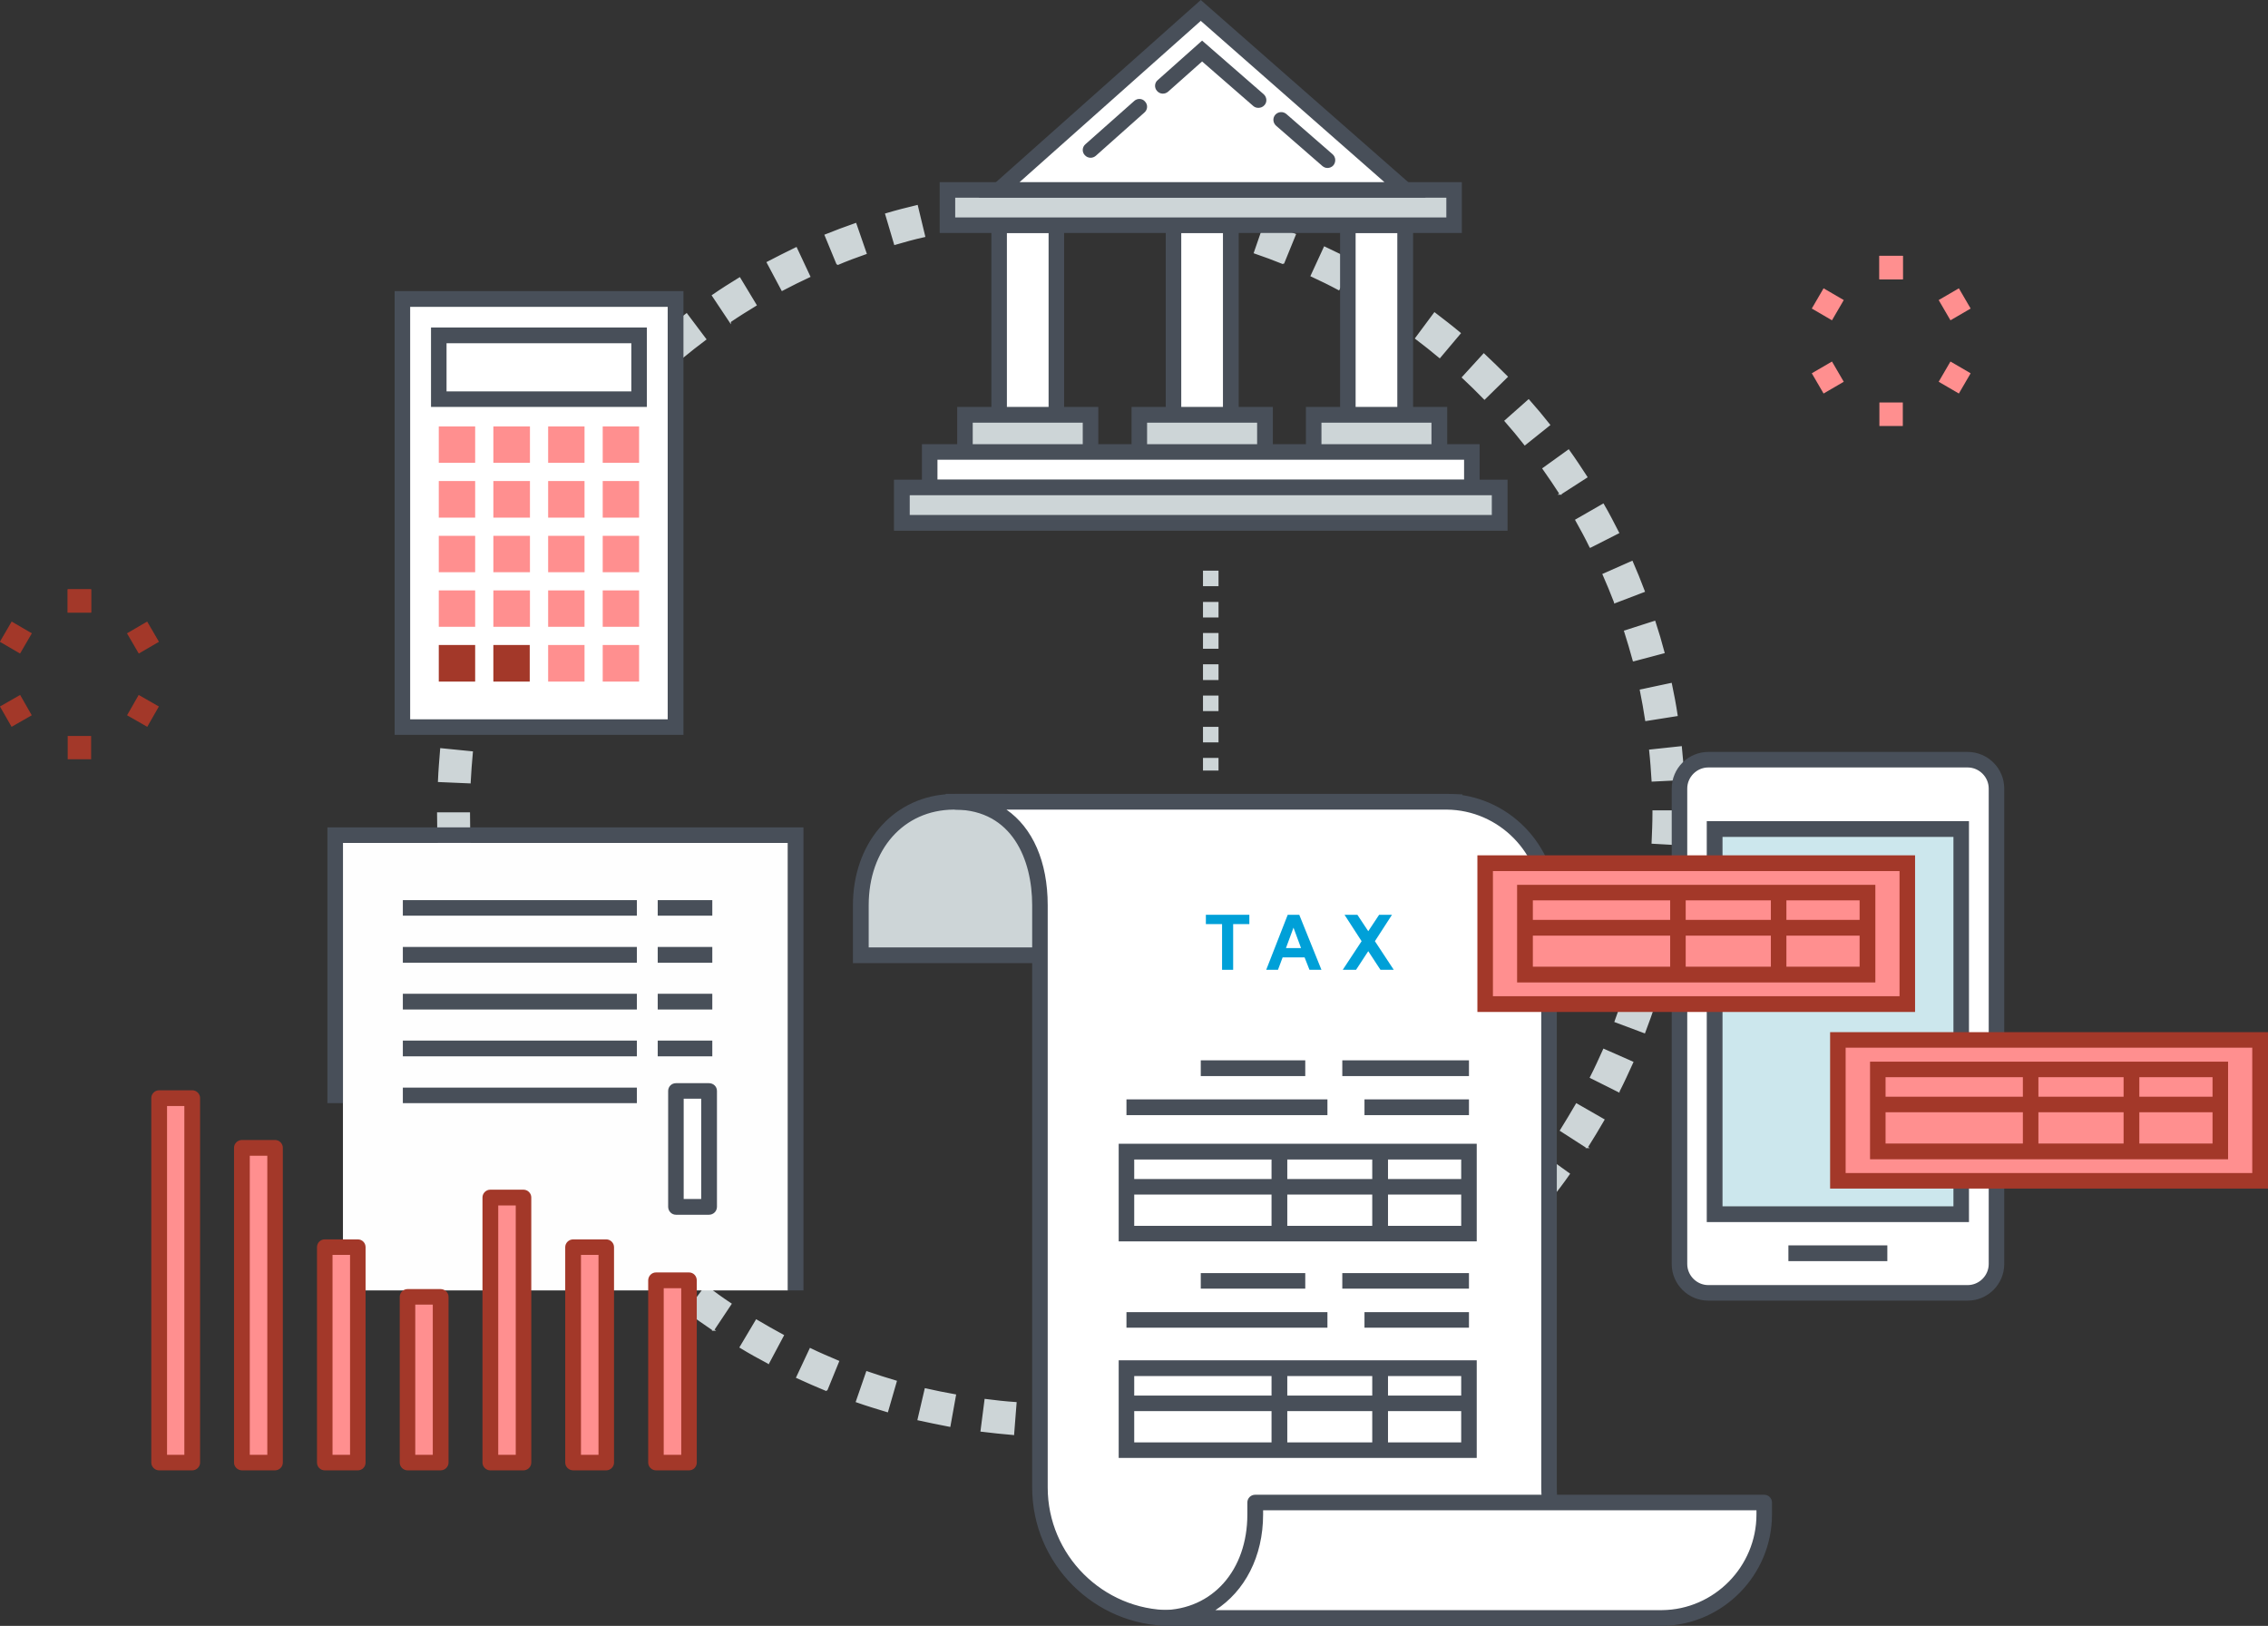<?xml version="1.0" encoding="UTF-8"?>
<!DOCTYPE svg PUBLIC "-//W3C//DTD SVG 1.1//EN" "http://www.w3.org/Graphics/SVG/1.1/DTD/svg11.dtd">
<!-- Creator: CorelDRAW X7 -->
<svg xmlns="http://www.w3.org/2000/svg" xml:space="preserve" width="102.5mm" height="73.467mm" version="1.1" style="shape-rendering:geometricPrecision; text-rendering:geometricPrecision; image-rendering:optimizeQuality; fill-rule:evenodd; clip-rule:evenodd"
viewBox="0 0 10224 7328"
 xmlns:xlink="http://www.w3.org/1999/xlink">
 <rect x="0" y="0" width="10224" height="7328" fill="#333333" stroke="none"/>
 <defs>
  <style type="text/css">
   <![CDATA[
    .str0 {stroke:#CDD5D7;stroke-width:7.6}
    .str1 {stroke:#FF8F8F;stroke-width:105.557}
    .str2 {stroke:#A33829;stroke-width:105.557}
    .fil2 {fill:none}
    .fil1 {fill:#FEFEFE}
    .fil4 {fill:#484F59}
    .fil8 {fill:#A33829}
    .fil6 {fill:#A33829}
    .fil7 {fill:#CCE7ED}
    .fil0 {fill:#CDD5D7}
    .fil5 {fill:#FF8F8F}
    .fil3 {fill:white}
    .fil9 {fill:#00A0D8;fill-rule:nonzero}
   ]]>
  </style>
 </defs>
 <g id="Warstwa_x0020_1">
  <g id="_2119775595344">
   <path class="fil0 str0" d="M4986 1001c-46,-4 -92,-6 -138,-7l4 -141c48,1 96,4 144,7l-10 141zm-412 0l-11 -140c48,-4 96,-6 144,-8l4 141c-46,1 -92,4 -137,7zm684 34c-45,-8 -90,-15 -136,-21l18 -139c48,6 96,13 143,22l-25 138zm-957 2l-25 -139c47,-8 95,-16 143,-22l18 140c-45,5 -91,12 -136,21zm1225 61c-44,-13 -89,-25 -133,-35l32 -137c46,11 93,23 140,36l-39 136zm-1492 2l-40 -135c47,-14 94,-26 140,-37l33 137c-45,10 -89,22 -133,35zm1751 87c-42,-17 -85,-33 -129,-48l46 -133c46,16 92,33 136,51l-53 130zm-2010 4l-54 -131c45,-18 90,-35 136,-51l46 133c-43,15 -86,31 -128,49zm2260 113c-41,-22 -82,-42 -123,-61l59 -128c43,20 87,42 130,65l-66 124zm-2509 3l-66 -124c42,-22 86,-44 129,-65l60 128c-41,19 -83,40 -123,61zm2745 138c-39,-25 -78,-50 -117,-73l73 -121c41,24 82,51 122,78l-78 116zm-2980 4l-78 -117c39,-27 80,-53 121,-78l73 121c-39,24 -78,48 -116,74zm3199 161c-35,-29 -71,-58 -107,-85l84 -113c38,29 77,59 114,90l-91 108zm-3418 4l-90 -108c37,-31 75,-61 113,-90l85 113c-36,27 -73,56 -108,85zm3620 183c-32,-33 -65,-65 -98,-96l95 -104c35,33 70,67 104,101l-101 99zm-3821 4l-101 -98c33,-35 68,-69 103,-101l96 103c-33,31 -67,63 -98,96zm4003 202c-28,-36 -58,-72 -88,-106l105 -93c32,36 63,73 93,111l-110 88zm-4185 4l-110 -87c30,-38 61,-75 93,-111l105 93c-30,34 -59,70 -88,105zm4345 219c-25,-39 -51,-77 -77,-114l114 -82c28,39 55,80 81,120l-118 76zm-4504 6l-119 -76c26,-40 53,-81 81,-120l115 81c-27,38 -53,76 -77,115zm4639 233c-20,-41 -42,-82 -64,-121l122 -70c24,41 46,84 68,127l-126 64zm-4774 6l-126 -63c21,-43 44,-86 68,-128l122 69c-22,40 -44,81 -64,122zm4885 244c-16,-42 -34,-85 -52,-126l129 -57c19,43 37,88 54,133l-131 50zm-4995 8l-132 -49c17,-45 35,-90 54,-135l129 57c-18,42 -35,85 -51,127zm5079 254c-12,-44 -25,-88 -39,-132l134 -43c15,46 29,93 41,139l-136 36zm-5163 8l-136 -35c12,-47 26,-94 40,-139l134 42c-13,43 -26,88 -38,132zm5219 261c-7,-45 -15,-91 -24,-135l137 -29c10,47 19,95 26,142l-139 22zm-5274 8l-139 -21c7,-48 16,-96 25,-143l138 29c-9,44 -17,90 -24,135zm5303 265c-3,-46 -6,-92 -11,-137l140 -15c5,48 9,97 11,145l-140 7zm-5331 8l-140 -6c2,-48 6,-97 10,-145l140 14c-4,46 -8,92 -10,137zm5472 280l-141 -8c2,-45 4,-91 4,-137l0 -6 140 0 0 7c0,47 -1,96 -3,144zm-5612 3c-3,-48 -4,-97 -4,-145l141 0c0,46 1,92 3,137l-140 8zm5582 284l-139 -21c7,-45 13,-91 18,-137l140 15c-5,48 -11,96 -19,143zm-5553 3c-7,-47 -13,-96 -18,-143l140 -15c5,46 11,91 18,137l-140 21zm5494 280l-136 -35c12,-44 22,-89 32,-134l138 29c-10,47 -21,94 -34,140zm-5434 3c-13,-46 -24,-94 -34,-141l138 -28c9,44 20,89 32,133l-136 36zm5346 273l-131 -49c16,-43 31,-87 45,-130l134 42c-14,46 -31,92 -48,137zm-5258 3c-17,-45 -33,-91 -48,-137l134 -43c14,44 29,87 45,130l-131 50zm5142 263l-126 -63c21,-41 40,-83 59,-125l129 57c-20,44 -40,88 -62,131zm-5026 1c-22,-43 -42,-87 -62,-131l129 -56c18,41 38,83 59,124l-126 63zm4883 251l-118 -76c24,-39 48,-78 71,-118l122 70c-24,41 -49,83 -75,124zm-4741 0c-25,-40 -50,-82 -74,-123l122 -70c23,40 47,79 71,118l-119 75zm4574 235l-111 -87c29,-36 56,-73 83,-110l114 82c-27,39 -57,78 -86,115zm-4406 1c-30,-38 -59,-77 -87,-116l115 -82c26,38 54,75 82,110l-110 88zm4214 216l-100 -98c31,-32 63,-66 93,-101l106 93c-32,36 -65,72 -99,106zm-4023 1c-33,-35 -66,-70 -98,-106l105 -93c31,34 62,68 94,100l-101 99zm3811 196l-90 -108c35,-30 70,-60 103,-91l96 103c-35,33 -72,65 -109,96zm-3599 0c-36,-31 -73,-63 -108,-95l95 -104c34,31 69,62 104,91l-91 108zm3368 173l-79 -116c38,-26 76,-53 112,-80l85 113c-38,28 -78,57 -118,83zm-3136 1c-40,-27 -80,-55 -118,-84l84 -113c37,28 74,55 112,80l-78 117zm2889 148l-67 -124c41,-21 81,-44 120,-67l72 120c-41,25 -83,49 -125,71zm-2641 1c-42,-22 -85,-46 -126,-71l72 -121c40,24 80,46 120,68l-66 124zm2379 122l-53 -130c42,-18 84,-36 126,-55l59 127c-43,20 -87,40 -132,58zm-2117 1c-44,-18 -89,-38 -133,-58l60 -128c41,20 84,38 126,56l-53 130zm1844 94l-39 -135c44,-13 88,-27 131,-42l46 133c-45,16 -91,31 -138,44zm-1570 1c-46,-14 -93,-28 -138,-44l46 -133c43,15 87,29 131,42l-39 135zm1289 65l-26 -138c45,-8 91,-18 135,-28l32 137c-46,11 -94,21 -141,29zm-1008 1c-47,-9 -95,-19 -141,-29l32 -137c44,10 89,19 134,27l-25 139zm721 36l-11 -140c45,-3 91,-8 137,-14l18 140c-48,6 -96,11 -144,14zm-434 1c-47,-4 -96,-9 -144,-15l18 -140c46,6 92,11 137,14l-11 141zm219 8c-24,-1 -50,-1 -74,-1l3 -141c24,1 48,1 71,1 22,0 45,0 67,-1l3 141c-23,0 -46,1 -70,1z"/>
   <rect class="fil1" x="1546" y="3799" width="2006" height="2017"/>
   <g>
    <line class="fil2 str1" x1="8525" y1="1153" x2="8525" y2= "1259" />
    <line class="fil2 str1" x1="8525" y1="1153" x2="8525" y2= "1259" />
    <line class="fil2 str1" x1="8857" y1="1345" x2="8766" y2= "1398" />
    <line class="fil2 str1" x1="8857" y1="1728" x2="8766" y2= "1675" />
    <line class="fil2 str1" x1="8525" y1="1920" x2="8525" y2= "1814" />
    <line class="fil2 str1" x1="8194" y1="1728" x2="8285" y2= "1675" />
    <line class="fil2 str1" x1="8194" y1="1345" x2="8285" y2= "1398" />
   </g>
   <polygon class="fil3" points="1814,3277 3045,3277 3045,1347 1814,1347 "/>
   <path class="fil4" d="M3010 3242l-1161 0 0 -1859 1161 0 0 1859zm-1231 70l1302 0 0 -2000 -1302 0 0 2000z"/>
   <polygon class="fil3" points="2881,1512 1978,1512 1978,1799 2881,1799 "/>
   <path class="fil4" d="M2846 1764l-833 0 0 -217 833 0 0 217zm-903 70l973 0 0 -358 -973 0 0 358z"/>
   <polygon class="fil5" points="2717,2086 2881,2086 2881,1922 2717,1922 "/>
   <polygon class="fil5" points="2471,2086 2635,2086 2635,1922 2471,1922 "/>
   <polygon class="fil5" points="2224,2086 2389,2086 2389,1922 2224,1922 "/>
   <polygon class="fil5" points="1978,2086 2142,2086 2142,1922 1978,1922 "/>
   <polygon class="fil5" points="2717,2333 2881,2333 2881,2168 2717,2168 "/>
   <polygon class="fil5" points="2471,2333 2635,2333 2635,2168 2471,2168 "/>
   <polygon class="fil5" points="2224,2333 2389,2333 2389,2168 2224,2168 "/>
   <polygon class="fil5" points="1978,2333 2142,2333 2142,2168 1978,2168 "/>
   <polygon class="fil5" points="2717,2579 2881,2579 2881,2415 2717,2415 "/>
   <polygon class="fil5" points="2471,2579 2635,2579 2635,2415 2471,2415 "/>
   <polygon class="fil5" points="2224,2579 2389,2579 2389,2415 2224,2415 "/>
   <polygon class="fil5" points="1978,2579 2142,2579 2142,2415 1978,2415 "/>
   <polygon class="fil5" points="2717,2825 2881,2825 2881,2661 2717,2661 "/>
   <polygon class="fil5" points="2471,2825 2635,2825 2635,2661 2471,2661 "/>
   <polygon class="fil5" points="2224,2825 2389,2825 2389,2661 2224,2661 "/>
   <polygon class="fil5" points="1978,2825 2142,2825 2142,2661 1978,2661 "/>
   <polygon class="fil5" points="2717,3072 2881,3072 2881,2907 2717,2907 "/>
   <polygon class="fil5" points="2471,3072 2635,3072 2635,2907 2471,2907 "/>
   <polygon class="fil6" points="2224,3072 2388,3072 2388,2907 2224,2907 "/>
   <polygon class="fil6" points="1978,3072 2142,3072 2142,2907 1978,2907 "/>
   <path class="fil0" d="M5423 2642l70 0 0 -70 -70 0 0 70zm0 141l70 0 0 -70 -70 0 0 70zm0 141l70 0 0 -71 -70 0 0 71zm0 141l70 0 0 -71 -70 0 0 71zm0 140l70 0 0 -70 -70 0 0 70zm0 141l70 0 0 -70 -70 0 0 70zm0 127l70 0 0 -57 -70 0 0 57z"/>
   <path class="fil3" d="M7571 5697c0,72 58,130 130,130l1169 0c72,0 130,-58 130,-130l0 -2143c0,-72 -58,-130 -130,-130l-1169 0c-72,0 -130,58 -130,130l0 2143z"/>
   <path class="fil4" d="M8870 3459c52,0 95,43 95,95l0 2143c0,52 -43,95 -95,95l-1169 0c-52,0 -95,-43 -95,-95l0 -2143c0,-52 43,-95 95,-95l1169 0zm-1169 2403l1169 0c91,0 165,-74 165,-165l0 -2143c0,-91 -74,-165 -165,-165l-1169 0c-91,0 -165,74 -165,165l0 2143c0,91 74,165 165,165z"/>
   <polygon class="fil7" points="8841,5472 8841,3736 7729,3736 7729,5472 "/>
   <path class="fil4" d="M8806 5437l-1041 0 0 -1665 1041 0 0 1665zm-1112 71l1182 0 0 -1807 -1182 0 0 1807z"/>
   <polygon class="fil4" points="8062,5684 8508,5684 8508,5613 8062,5613 "/>
   <polygon class="fil3" points="3047,5439 3196,5439 3196,4917 3047,4917 "/>
   <path class="fil4" d="M3161 5404l-79 0 0 -452 79 0 0 452zm-114 71l149 0c20,0 36,-16 36,-36l0 -522c0,-20 -16,-35 -36,-35l-149 0c-19,0 -35,15 -35,35l0 522c0,20 16,36 35,36z"/>
   <polygon class="fil5" points="2957,6592 3106,6592 3106,5771 2957,5771 "/>
   <path class="fil6" d="M3071 6557l-79 0 0 -751 79 0 0 751zm-114 70l149 0c20,0 35,-16 35,-35l0 -821c0,-20 -15,-36 -35,-36l-149 0c-19,0 -35,16 -35,36l0 821c0,19 16,35 35,35z"/>
   <polygon class="fil5" points="2584,6592 2733,6592 2733,5621 2584,5621 "/>
   <path class="fil6" d="M2698 6557l-79 0 0 -901 79 0 0 901zm-114 70l149 0c19,0 35,-16 35,-35l0 -971c0,-19 -16,-35 -35,-35l-149 0c-20,0 -36,16 -36,35l0 971c0,19 16,35 36,35z"/>
   <polygon class="fil5" points="2210,6592 2360,6592 2360,5397 2210,5397 "/>
   <path class="fil6" d="M2325 6557l-79 0 0 -1124 79 0 0 1124zm-115 70l150 0c19,0 35,-16 35,-35l0 -1195c0,-19 -16,-35 -35,-35l-150 0c-19,0 -35,16 -35,35l0 1195c0,19 16,35 35,35z"/>
   <polygon class="fil5" points="1837,6592 1986,6592 1986,5845 1837,5845 "/>
   <path class="fil6" d="M1951 6557l-79 0 0 -677 79 0 0 677zm-114 70l149 0c20,0 36,-16 36,-35l0 -747c0,-19 -16,-35 -36,-35l-149 0c-19,0 -35,16 -35,35l0 747c0,19 16,35 35,35z"/>
   <polygon class="fil5" points="1464,6592 1613,6592 1613,5621 1464,5621 "/>
   <path class="fil6" d="M1578 6557l-79 0 0 -901 79 0 0 901zm-114 70l149 0c20,0 35,-16 35,-35l0 -971c0,-19 -15,-35 -35,-35l-149 0c-20,0 -35,16 -35,35l0 971c0,19 15,35 35,35z"/>
   <polygon class="fil5" points="1091,6592 1240,6592 1240,5173 1091,5173 "/>
   <path class="fil6" d="M1205 6557l-79 0 0 -1348 79 0 0 1348zm-114 70l149 0c19,0 35,-16 35,-35l0 -1419c0,-19 -16,-35 -35,-35l-149 0c-20,0 -36,16 -36,35l0 1419c0,19 16,35 36,35z"/>
   <polygon class="fil5" points="717,6592 867,6592 867,4949 717,4949 "/>
   <path class="fil6" d="M831 6557l-78 0 0 -1572 78 0 0 1572zm-114 70l150 0c19,0 35,-16 35,-35l0 -1643c0,-19 -16,-35 -35,-35l-150 0c-19,0 -35,16 -35,35l0 1643c0,19 16,35 35,35z"/>
   <polygon class="fil4" points="3552,5816 3622,5816 3622,3729 1476,3729 1476,4972 1546,4972 1546,3799 3552,3799 "/>
   <polygon class="fil4" points="2965,4127 3211,4127 3211,4057 2965,4057 "/>
   <polygon class="fil4" points="1816,4127 2871,4127 2871,4057 1816,4057 "/>
   <polygon class="fil4" points="2965,4339 3211,4339 3211,4268 2965,4268 "/>
   <polygon class="fil4" points="1816,4339 2871,4339 2871,4268 1816,4268 "/>
   <polygon class="fil4" points="2965,4550 3211,4550 3211,4479 2965,4479 "/>
   <polygon class="fil4" points="1816,4550 2871,4550 2871,4479 1816,4479 "/>
   <polygon class="fil4" points="2965,4761 3211,4761 3211,4690 2965,4690 "/>
   <polygon class="fil4" points="1816,4761 2871,4761 2871,4690 1816,4690 "/>
   <polygon class="fil4" points="1816,4972 2871,4972 2871,4902 1816,4902 "/>
   <polygon class="fil3" points="6076,2041 6334,2041 6334,1015 6076,1015 "/>
   <path class="fil4" d="M6299 2006l-188 0 0 -956 188 0 0 956zm-258 70l329 0 0 -1096 -329 0 0 1096z"/>
   <polygon class="fil0" points="5922,2041 6489,2041 6489,1870 5922,1870 "/>
   <path class="fil4" d="M6453 2006l-496 0 0 -101 496 0 0 101zm-566 70l637 0 0 -242 -637 0 0 242z"/>
   <polygon class="fil3" points="5290,2041 5548,2041 5548,1015 5290,1015 "/>
   <path class="fil4" d="M5513 2006l-188 0 0 -956 188 0 0 956zm-258 70l329 0 0 -1096 -329 0 0 1096z"/>
   <polygon class="fil0" points="5136,2041 5702,2041 5702,1870 5136,1870 "/>
   <path class="fil4" d="M5667 2006l-496 0 0 -101 496 0 0 101zm-566 70l637 0 0 -242 -637 0 0 242z"/>
   <polygon class="fil3" points="4504,2041 4762,2041 4762,1015 4504,1015 "/>
   <path class="fil4" d="M4727 2006l-188 0 0 -956 188 0 0 956zm-258 70l328 0 0 -1096 -328 0 0 1096z"/>
   <polygon class="fil0" points="4350,2041 4916,2041 4916,1870 4350,1870 "/>
   <path class="fil4" d="M4881 2006l-496 0 0 -101 496 0 0 101zm-566 70l636 0 0 -242 -636 0 0 242z"/>
   <polygon class="fil3" points="4191,2197 6635,2197 6635,2037 4191,2037 "/>
   <path class="fil4" d="M6600 2162l-2374 0 0 -90 2374 0 0 90zm-2444 70l2514 0 0 -230 -2514 0 0 230z"/>
   <polygon class="fil0" points="4065,2356 6761,2356 6761,2197 4065,2197 "/>
   <path class="fil4" d="M6725 2321l-2624 0 0 -89 2624 0 0 89zm-2695 71l2766 0 0 -230 -2766 0 0 230z"/>
   <polygon class="fil0" points="4271,1015 6555,1015 6555,856 4271,856 "/>
   <path class="fil4" d="M6520 980l-2214 0 0 -89 2214 0 0 89zm-2284 70l2354 0 0 -229 -2354 0 0 229z"/>
   <polygon class="fil3" points="6334,856 5413,47 4504,856 "/>
   <path class="fil4" d="M6241 821l-1645 0 817 -727 828 727zm-1830 70l2017 0 -1015 -891 -1002 891z"/>
   <path class="fil4" d="M4916 711c9,0 17,-3 24,-9l219 -195c15,-13 16,-35 3,-49 -12,-15 -35,-16 -49,-3l-220 195c-15,13 -16,35 -3,49 7,8 17,12 26,12z"/>
   <path class="fil4" d="M5673 486c10,0 20,-4 27,-12 13,-14 11,-36 -3,-49l-278 -242 -200 178c-15,12 -16,35 -3,49 13,15 35,16 50,3l153 -136 231 201c7,6 15,8 23,8z"/>
   <path class="fil4" d="M5984 757c10,0 20,-4 27,-12 12,-15 11,-37 -4,-50l-208 -181c-15,-13 -37,-11 -50,3 -13,15 -11,37 4,50l208 181c7,6 15,9 23,9z"/>
   <path class="fil0" d="M5727 4306l0 -226c0,-256 575,-462 830,-465l0 0 -2259 -2 0 0c-255,3 -417,211 -417,467l0 226 1846 0z"/>
   <path class="fil4" d="M5691 4270l-1775 0 0 -190c0,-251 157,-429 382,-431l11 0 1898 1c-252,84 -516,237 -516,430l0 190zm-1846 71l1917 0 0 -261c0,-222 540,-427 795,-430l35 0 0 -70 -35 0 -2294 -2 0 2c-244,20 -418,225 -418,500l0 261z"/>
   <path class="fil3" d="M6983 6704l0 -2624c0,-256 -206,-464 -461,-467l0 0 -2214 0 0 0c255,3 380,211 380,467l0 2624c0,325 264,589 588,589 688,0 2139,0 2139,0l0 -22c-249,-68 -432,-296 -432,-567z"/>
   <path class="fil4" d="M6519 3649l3 0c235,2 426,196 426,431l0 2624c0,236 133,448 335,553l-2007 0c-304,0 -553,-248 -553,-553l0 -2624c0,-197 -68,-349 -186,-431l1982 0zm896 3679c9,0 18,-4 25,-11 7,-6 10,-15 10,-24l0 -22c0,-15 -10,-29 -26,-33 -239,-66 -406,-285 -406,-534l0 -2624c0,-273 -221,-497 -492,-502l-4 0 -2214 0c-19,0 -35,16 -35,35 0,20 16,35 35,36 254,3 345,224 345,431l0 2624c0,344 280,624 623,624l2139 0z"/>
   <path class="fil3" d="M5658 6772l0 54c0,256 -163,463 -418,466l0 1 2252 0 0 -1c255,-3 461,-210 461,-466l0 -54 -2295 0z"/>
   <path class="fil4" d="M7489 7257l-2010 0c132,-85 215,-241 215,-431l0 -19 2224 0 0 19c0,235 -191,429 -426,431l-3 0zm-2249 71l2252 0 4 0c272,-5 492,-230 492,-502l0 -54c0,-20 -16,-35 -35,-35l-2295 0c-19,0 -35,15 -35,35l0 54c0,251 -157,429 -383,431 -20,1 -35,16 -35,35 0,20 16,36 35,36z"/>
   <polygon class="fil4" points="6051,5808 6622,5808 6622,5738 6051,5738 "/>
   <polygon class="fil4" points="5413,5808 5884,5808 5884,5738 5413,5738 "/>
   <polygon class="fil4" points="6151,5984 6622,5984 6622,5914 6151,5914 "/>
   <polygon class="fil4" points="5078,5984 5984,5984 5984,5914 5078,5914 "/>
   <polygon class="fil4" points="6051,4850 6622,4850 6622,4779 6051,4779 "/>
   <polygon class="fil4" points="5413,4850 5884,4850 5884,4779 5413,4779 "/>
   <polygon class="fil4" points="6151,5026 6622,5026 6622,4955 6151,4955 "/>
   <polygon class="fil4" points="5078,5026 5984,5026 5984,4955 5078,4955 "/>
   <path class="fil4" d="M6587 5525l-1474 0 0 -299 1474 0 0 299zm-1544 70l1614 0 0 -440 -1614 0 0 440z"/>
   <polygon class="fil4" points="6186,5560 6257,5560 6257,5191 6186,5191 "/>
   <polygon class="fil4" points="5732,5560 5803,5560 5803,5191 5732,5191 "/>
   <polygon class="fil4" points="5078,5384 6622,5384 6622,5314 5078,5314 "/>
   <path class="fil4" d="M6587 6501l-1474 0 0 -299 1474 0 0 299zm-1544 70l1614 0 0 -440 -1614 0 0 440z"/>
   <polygon class="fil4" points="6186,6536 6257,6536 6257,6166 6186,6166 "/>
   <polygon class="fil4" points="5732,6536 5803,6536 5803,6166 5732,6166 "/>
   <polygon class="fil4" points="5078,6360 6622,6360 6622,6290 5078,6290 "/>
   <polygon class="fil5" points="6695,4525 8598,4525 8598,3890 6695,3890 "/>
   <path class="fil8" d="M8563 4490l-1833 0 0 -564 1833 0 0 564zm-1903 71l1973 0 0 -706 -1973 0 0 706z"/>
   <path class="fil8" d="M8383 4357l-1473 0 0 -299 1473 0 0 299zm-1544 71l1615 0 0 -440 -1615 0 0 440z"/>
   <polygon class="fil8" points="7983,4393 8053,4393 8053,4023 7983,4023 "/>
   <polygon class="fil8" points="7529,4393 7599,4393 7599,4023 7529,4023 "/>
   <polygon class="fil8" points="6875,4217 8419,4217 8419,4146 6875,4146 "/>
   <polygon class="fil5" points="8285,5322 10188,5322 10188,4687 8285,4687 "/>
   <path class="fil8" d="M10153 5287l-1833 0 0 -565 1833 0 0 565zm-1903 70l1974 0 0 -705 -1974 0 0 705z"/>
   <path class="fil8" d="M9974 5154l-1474 0 0 -299 1474 0 0 299zm-1544 71l1614 0 0 -440 -1614 0 0 440z"/>
   <polygon class="fil8" points="9573,5189 9644,5189 9644,4820 9573,4820 "/>
   <polygon class="fil8" points="9119,5189 9189,5189 9189,4820 9119,4820 "/>
   <polygon class="fil8" points="8465,5013 10009,5013 10009,4943 8465,4943 "/>
   <line class="fil2 str2" x1="358" y1="2656" x2="358" y2= "2761" />
   <line class="fil2 str2" x1="358" y1="2656" x2="358" y2= "2761" />
   <line class="fil2 str2" x1="690" y1="2847" x2="599" y2= "2900" />
   <line class="fil2 str2" x1="690" y1="3230" x2="599" y2= "3178" />
   <line class="fil2 str2" x1="358" y1="3422" x2="358" y2= "3317" />
   <line class="fil2 str2" x1="26" y1="3230" x2="117" y2= "3178" />
   <line class="fil2 str2" x1="26" y1="2847" x2="117" y2= "2900" />
   <polygon class="fil9" points="5509,4371 5509,4165 5436,4165 5436,4123 5632,4123 5632,4165 5559,4165 5559,4371 "/>
   <path id="1" class="fil9" d="M5957 4371l-54 0 -22 -56 -99 0 -21 56 -53 0 97 -248 52 0 100 248zm-92 -98l-34 -92 -34 92 68 0z"/>
   <polygon id="2" class="fil9" points="6053,4371 6138,4242 6061,4123 6119,4123 6168,4197 6217,4123 6275,4123 6198,4242 6283,4371 6223,4371 6168,4287 6113,4371 "/>
  </g>
 </g>
</svg>
